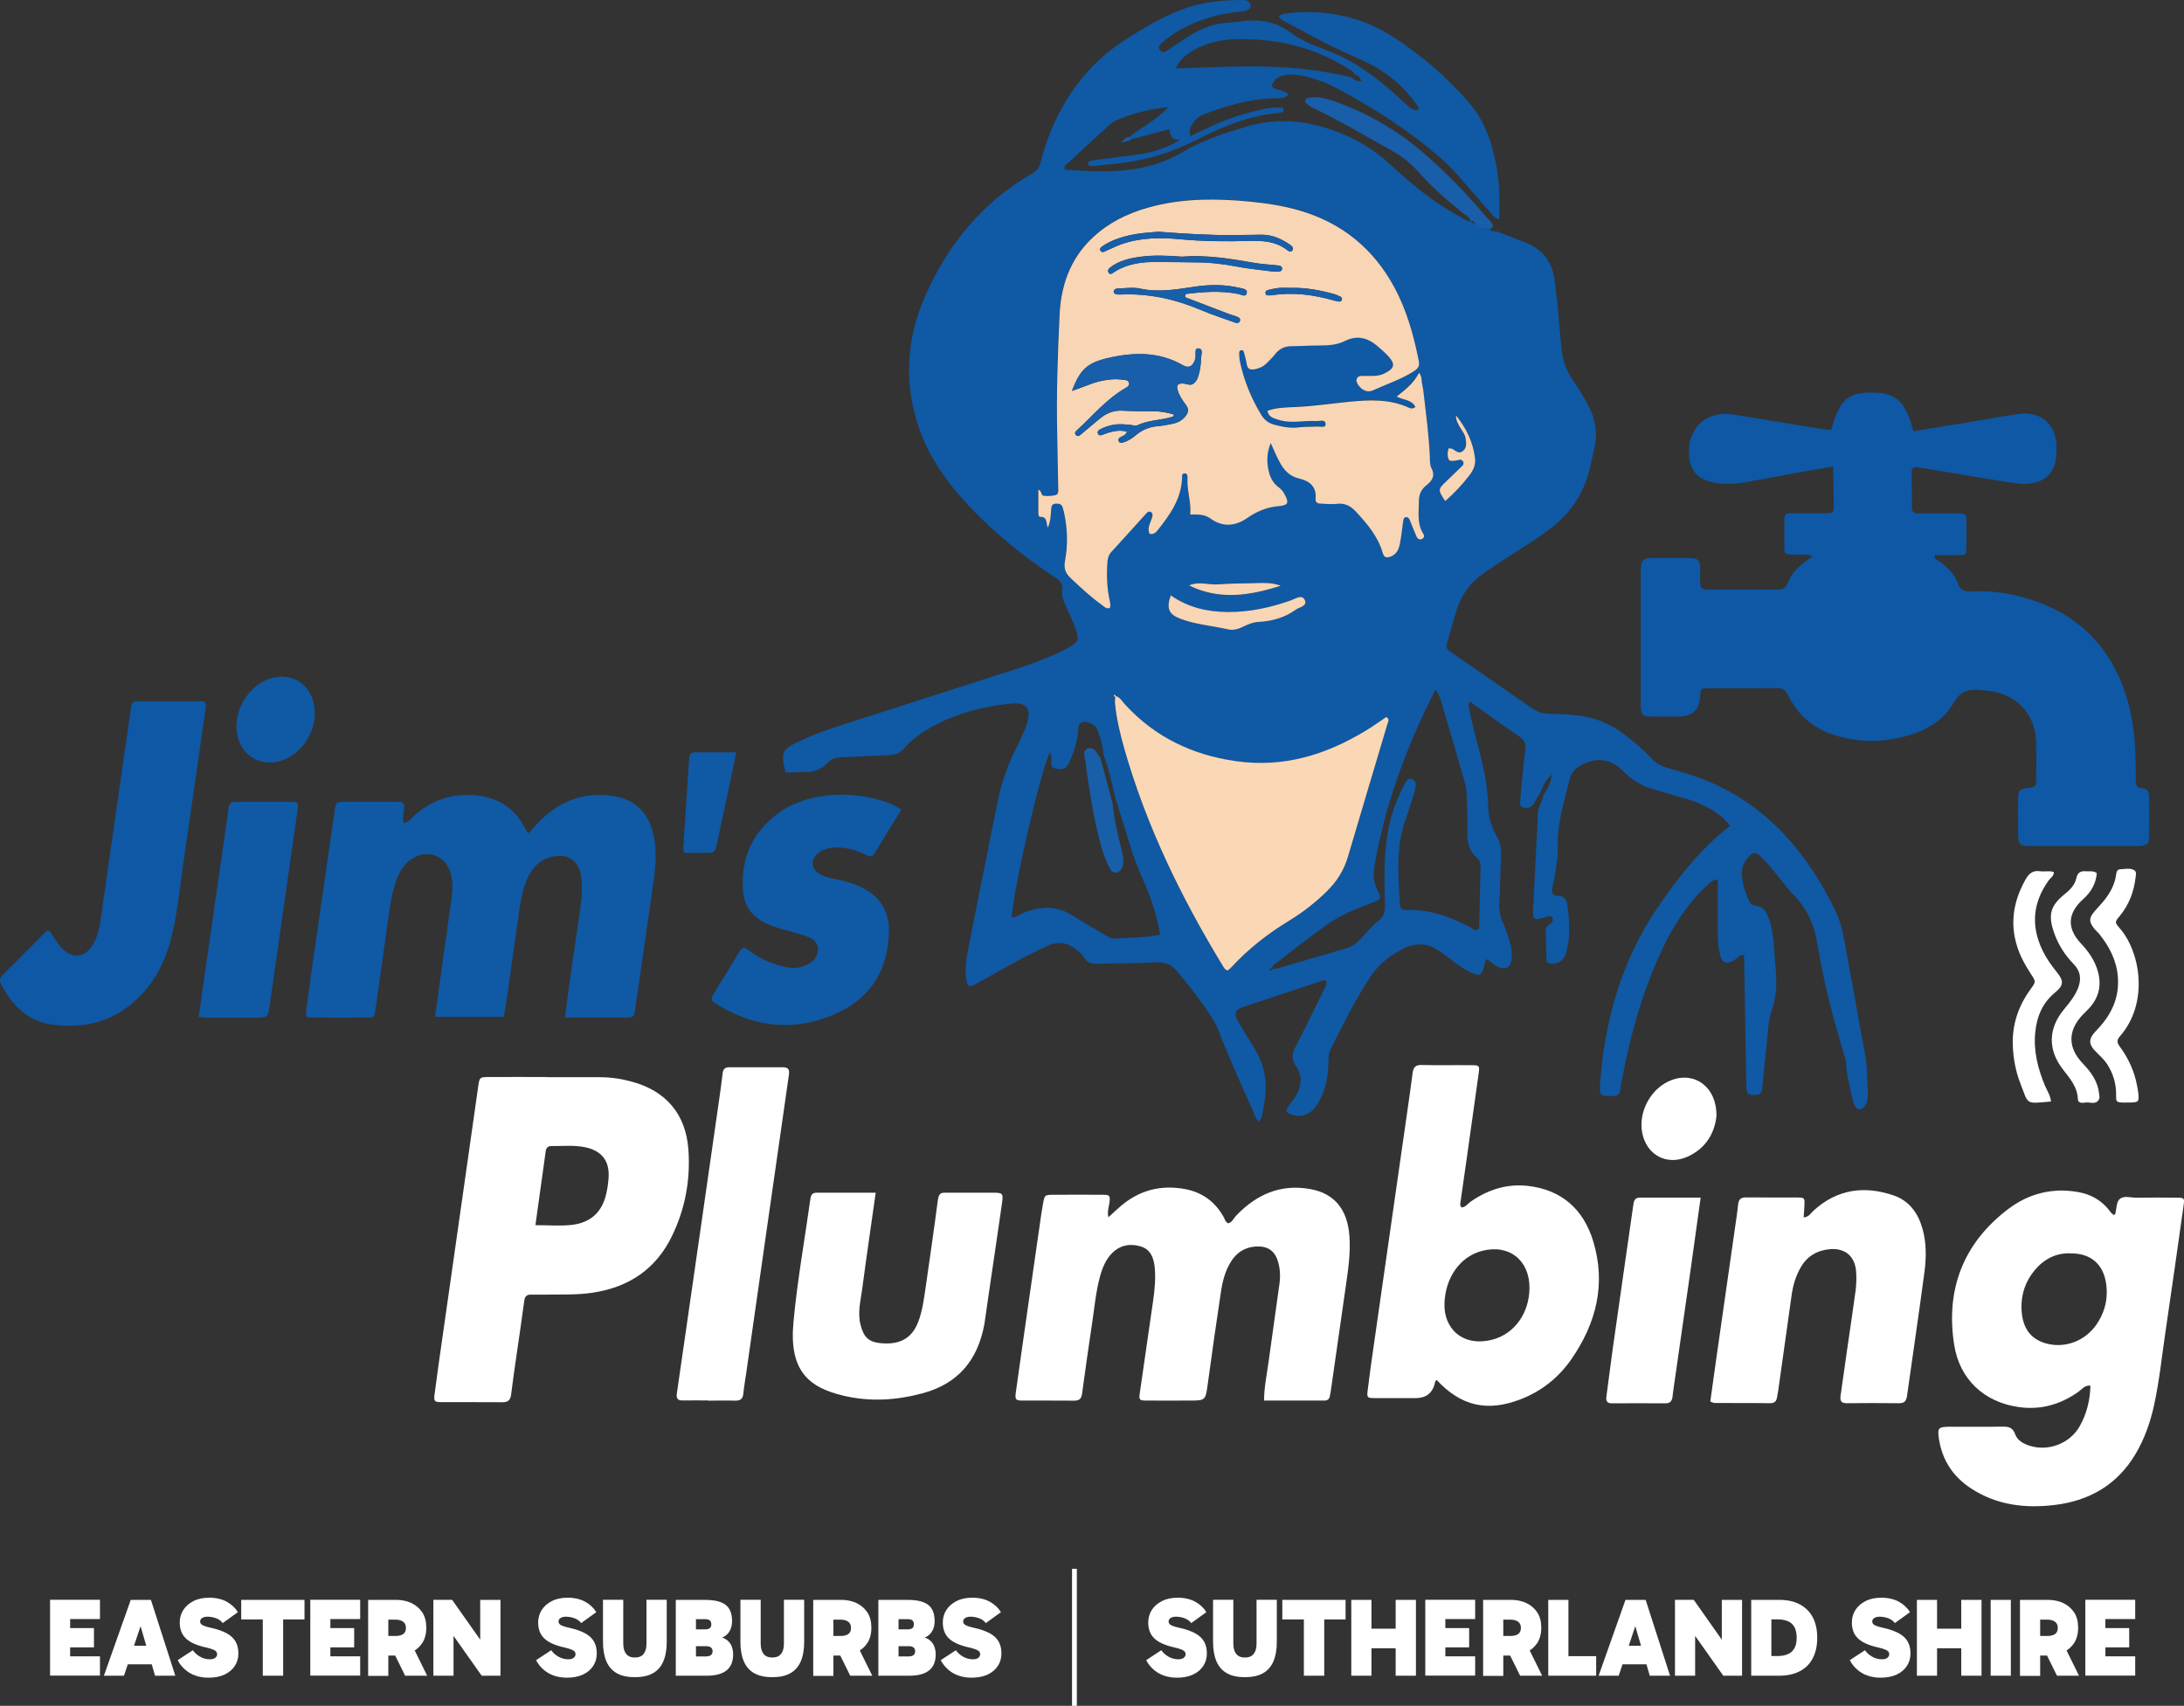 <?xml version="1.0" encoding="UTF-8"?>
<svg xmlns="http://www.w3.org/2000/svg" id="Layer_2" data-name="Layer 2" viewBox="0 0 221.99 173.4">
  <rect x="0" y="0" width="221.99" height="173.4" fill="#333333" stroke="none"/>
  <defs>
    <style>
      .cls-1 {
        fill: #fad7b5;
      }

      .cls-1, .cls-2, .cls-3, .cls-4, .cls-5, .cls-6 {
        stroke-width: 0px;
      }

      .cls-2 {
        fill: #f7d5b5;
      }

      .cls-3 {
        fill: #185ea8;
      }

      .cls-4 {
        fill: #0e58a5;
      }

      .cls-5 {
        fill: #0f59a5;
      }

      .cls-6 {
        fill: #fff;
      }

      .cls-7 {
        fill: none;
        stroke: #fff;
        stroke-miterlimit: 10;
        stroke-width: .49px;
      }
    </style>
  </defs>
  <g id="Layer_1-2" data-name="Layer 1">
    <g>
      <g>
        <path class="cls-5" d="m149.27,71.69c.28,1.67.75,3.3,1.17,4.94.46,1.82.81,3.65.84,5.53.02,1.03.37,1.97.86,2.85.35.64.48,1.28.44,1.99-.08,1.52-.09,3.04-.18,4.56-.05.8.02,1.53.38,2.27.32.66.5,1.39.73,2.09.17.5.18,1.03.14,1.55-.08.89-.67,1.2-1.47.77-.38-.21-.71-.49-1.05-.74-.25.26-.25.57-.32.87-.17.72-.39.85-1.08.58-.69-.27-1.3-.7-1.89-1.14-.56-.41-1.1-.85-1.69-1.23-1.12-.72-2.31-.76-3.48-.16-1.33.68-2.51,1.55-3.35,2.83-1.56,2.37-2.82,4.9-4.08,7.43-.25.5-.2,1.01-.22,1.53-.05,1.46-.34,2.85-1.15,4.09-.64.97-1.46,1.31-2.45,1.05-.74-.2-.83-.45-.35-1.06.19-.24.39-.47.55-.73.67-1.04.83-2.15.11-3.18-.51-.73-.4-1.3-.03-2.01.94-1.81,1.83-3.66,2.73-5.49.17-.35.4-.67.42-1.06-.24-.33-.5-.11-.71-.04-2.6.85-5.2,1.72-7.79,2.59-.77.26-.89.51-.63,1.24.1.28.3.52.46.78.45.74.9,1.49,1.36,2.23,1.1,1.8,1.35,3.74.91,5.78-.12.54-.07,1.14-.48,1.61-.36-.24-.42-.65-.57-.99-1.24-2.78-2.52-5.54-3.59-8.39-.18-.48-.47-.93-.75-1.37-1.02-1.57-2.18-3.03-3.38-4.48-.57-.7-1.19-1-2.13-.95-1.95.11-3.92.08-5.87.14-.65.02-1.18-.02-1.53-.69-.15-.29-.46-.52-.73-.73-.89-.72-1.87-.9-2.93-.41-.94.44-1.89.9-2.8,1.39-1.53.82-3.04,1.69-4.57,2.53-.56.31-.8.2-.9-.41-.16-1.05-.02-2.09.18-3.11.59-3.07,1.21-6.14,1.83-9.21.39-1.96.77-3.92,1.18-5.88.38-1.84.97-3.61,1.83-5.29.31-.62.61-1.25.88-1.89.17-.4.32-.81.39-1.24.18-1.02-.22-1.49-1.23-1.53-.26,0-.52.02-.78.05-2.66.29-5.21.96-7.59,2.23-1.16.62-2.23,1.38-3.09,2.37-.39.44-.81.58-1.36.6-1.61.06-3.22.17-4.82.22-.59.02-1.12.14-1.53.58-.67.73-1.51.97-2.47.93-.6-.02-1.21.13-1.81-.01-.48-2.03-.38-2.27,1.46-3.14,2.49-1.17,5.14-1.89,7.74-2.74,4.84-1.57,9.68-3.11,14.52-4.67,1.37-.44,2.71-.95,4.01-1.56.35-.17.71-.33,1.05-.53,1.03-.61,1.12-.79.72-1.88-.29-.82-.65-1.61-1.01-2.4-.23-.48-.45-.96-.35-1.49.13-.73-.27-1.07-.83-1.43-3.13-2.07-6.03-4.43-8.62-7.16-2.26-2.4-4.15-5.04-5.19-8.2-1.47-4.46-1.18-8.85.68-13.11,2.33-5.33,5.87-9.64,10.97-12.56.54-.31.7-.73.83-1.23.53-2.13,1.36-4.13,2.48-6.01,1.52-2.54,3.5-4.65,6-6.26,1.9-1.23,3.84-2.39,5.98-3.18,1.86-.69,3.8-.9,5.77-.92.42,0,.92-.05,1.07.49.1.37-.26.63-1.04.7-2.02.18-3.93.7-5.73,1.64-.77.4-1.5.87-2.16,1.45-.27.24-.56.48-.24.87.29.35.54.07.78-.08.69-.45,1.38-.9,2.08-1.36,1.3-.85,2.71-1.37,4.28-1.43.35-.01.69-.07,1.04-.11,1.83-.24,3.51-.01,5.06,1.14,1.01.75,2.19,1.27,3.38,1.69,3.24,1.14,5.84,3.22,8.29,5.54.59.56.59.57,1.28.67.19-.3-.08-.48-.21-.66-1.47-2.09-3.44-3.56-5.76-4.56-2.44-1.06-4.79-2.27-7.11-3.57-.37-.21-.8-.33-1.1-.76.38-.28.8-.31,1.22-.35,3.76-.33,7.25.38,10.46,2.46,2.91,1.89,5.5,4.12,7.75,6.75,1.61,1.88,2.32,4.15,2.75,6.53.31,1.73.28,3.47.26,5.21-.42.02-.6-.32-.82-.57-.93-1.04-1.84-2.09-2.75-3.14-.68-.79-1.37-1.58-2.15-2.27-3.37-2.99-7.15-5.39-11.13-7.48-.65-.34-1.36-.59-2.06-.81-.79-.26-1.6-.42-2.44-.4-.85.02-1.52.29-1.78,1.19.44.51,1.27.25,1.71.86-.48.44-1.07.33-1.61.35-2.42.09-4.71.76-6.95,1.62-.37.14-.71.35-.96.65-.35.43-.66.88-.45,1.57.55-.26,1.02-.47,1.48-.7,1.57-.76,3.2-1.38,4.89-1.79.89-.22,1.77-.45,2.7-.41.16,0,.37,0,.39.23.02.23-.16.28-.34.3-2.96.26-5.67,1.3-8.27,2.65-2.66,1.38-5.46,2.25-8.44,2.53-.82.08-1.64.18-2.47.25-.18.02-.35-.06-.35-.29,0-.14.11-.23.24-.25.25-.05.51-.09.77-.12,1.47-.19,2.94-.35,4.4-.58,1.42-.22,2.75-.69,4.03-1.49-.93.22-1.08-.43-1.18-1.02-1.31.35-2.52.67-3.74.99l-.31-.21c1.22-1,2.7-1.67,3.95-3.03-2.03.21-3.73.67-5.37,1.38-.2.08-.38.22-.54.36-1.41,1.29-2.83,2.58-4.22,3.89-.19.18-.55.31-.39.74,1.3.06,2.6.17,3.9.16,2.81-.02,5.51-.44,8.01-1.93,2.02-1.21,4.26-1.94,6.52-2.61,2.62-.78,5.23-.73,7.84.04,2.54.75,4.82,1.96,6.78,3.77,2.18,2.01,4.44,3.91,7.08,5.32.38.2.72.5,1.19.48h-.03c.1.24.41.19.56.38.34.51.87.39,1.36.42.19.23.44.27.71.24.93.36,1.86.72,2.79,1.08,1.73.66,2.79,1.85,3.05,3.73.18,1.25.32,2.5.42,3.76.09,1.13.18,2.26.31,3.38.12,1.14.48,2.19,1.14,3.15.57.82,1.09,1.68,1.56,2.56.72,1.34,1,2.77.65,4.29-.2.85-.35,1.7-.58,2.54-.6,2.21-1.82,4.03-3.6,5.47-1.39,1.12-2.91,2.05-4.42,3.01-.88.56-1.75,1.14-2.61,1.73-1.33.92-2.28,2.15-2.77,3.69-.37,1.16-.67,2.34-1.03,3.5-.11.36,0,.58.28.77.4.27.78.55,1.18.82,2.36,1.64,4.73,3.26,7.08,4.91.59.42,1.18.64,1.92.64,1.08,0,2.17.07,3.25.22,1.59.23,2.99.87,4.27,1.83.97.74,1.92,1.5,2.75,2.41.49.54,1.07.86,1.75,1.05.59.16,1.17.35,1.75.52,7.31,2.19,11.98,7.29,15.23,13.9.83,1.69,1,3.6,1.36,5.43.6,3.07,1.09,6.16,1.69,9.24.25,1.3.2,2.6.28,3.9.03.47,0,.96-.31,1.37-.33.46-.77.46-1.01-.04-.15-.31-.24-.65-.31-.99-.23-1.1-.54-2.2-.58-3.34-.01-.3-.12-.59-.2-.88-1.13-3.7-2.1-7.44-2.72-11.27-.29-1.8-.96-3.4-2.25-4.76-.93-.97-1.72-2.08-2.59-3.11-.31-.37-.64-.72-.99-1.04-.45-.41-.67-.39-1.1.05-.55.56-.81,1.25-.73,2.02.08.78.28,1.54.61,2.26.17.37.36.71.82.75.79.08,1.08.67,1.3,1.29.33.91.46,1.85.52,2.81.06.82.11,1.65.19,2.47.12,1.4.04,2.78-.43,4.12-.37,1.04-.35,2.14-.48,3.21-.18,1.55-.32,3.11-.47,4.67-.04.39-.16.64-.62.66-.82.05-.99-.06-1-.92-.08-4.18-.14-8.35-.21-12.53,0-.26-.03-.52-.04-.79-.48-.02-.68.38-1.01.56-.81.43-1.18.28-1.41-.6-.19-.72-.23-1.46-.23-2.2,0-1.78,0-3.56,0-5.41-.63.02-.91.43-1.24.74-1.93,1.82-3.32,4.02-4.43,6.4-1.91,4.08-3.15,8.37-3.99,12.79-.09.47-.2.94-.24,1.41-.04.52-.33.63-.78.65-1.24.06-1.37-.03-1.28-1.27.47-6.44,2.17-12.49,5.85-17.89,2.09-3.07,4.35-5.97,7.35-8.29-.75-1.08-1.8-1.67-2.9-2.19-.91-.43-1.89-.65-2.84-.94-.67-.2-1.34-.39-2-.58-1.2-.34-2.22-.95-3.1-1.85-1.32-1.34-2.86-1.48-4.49-.5-.52.31-.84.78-.97,1.34-.54,2.23-1.27,4.43-1.2,6.78.04,1.43-.28,2.85-.55,4.26-.1.52.06.77.54.78.75,0,.93.46,1.01,1.08.18,1.56.3,3.12-.14,4.66-.2.7-.62,1.13-1.38,1.17-.36.02-.61-.07-.63-.47-.04-.96-.04-1.91-.08-2.87-.02-.43.3-.59.57-.8.15-.12.2-.3.14-.47-.09-.27-.31-.24-.53-.18-.08.02-.17.03-.25.06-1.17.36-1.27.26-1.21-.97.16-3.22.35-6.43.49-9.65.03-.69.5-1.2.58-1.85.45-.61.72-1.3.85-2.05-.57.46-.89,1.08-1.12,1.75-.25.4-.51.8-.74,1.21-.17.3-.39.44-.73.45-.4,0-.69-.09-.65-.58.05-.52.08-1.03.13-1.55.12-1.25.24-2.5.39-3.74.08-.62-.07-1.04-.62-1.41-1.61-1.09-3.18-2.23-4.77-3.35-.07-.1-.16-.21-.28-.11-.11.09-.06.22,0,.33Zm-11.57-64.14c-.25-.38-.65-.57-1.02-.79-3.25-1.99-6.82-2.78-10.59-2.79-1.48,0-2.95.23-4.31.89-.95.46-1.79,1.03-2.28,2.1,6.04-.21,11.99-.6,17.84.91.29.23.59.42,1.05.38-.15-.37-.35-.6-.69-.69Zm-25.55,69.11c-.04-.84-.32-1.62-.56-2.4-.15-.49-.98-.96-1.46-.88-.61.1-.5.65-.55,1.04-.13,1.1-.45,2.12-.92,3.11-.31.66-.59.74-1.37.59-.6-.12-.39-.57-.44-.92-.03-.21.08-.47-.15-.68-.91,1.73-3.76,14.13-3.86,16.75.49-.04.88-.35,1.31-.52,1.67-.66,3.29-.69,4.86.31,1.06.68,2.16,1.3,3.25,1.94.3.17.56.42.94.41,1.56-.07,3.12-.08,4.72-.4-.33-1.94-.93-3.75-1.7-5.5-.5-1.11-.94-2.24-1.3-3.41-.53-1.7-1.05-3.4-1.58-5.1-.32-1.46-.65-2.92-1.2-4.32Zm17.19,21.82c.13,0,.27.04.38,0,2.38-.69,4.75-1.4,7.13-2.08.62-.18,1.07-.56,1.49-1,.57-.6,1.08-1.27,1.73-1.77.6-.47.72-.96.7-1.67-.07-2.52-.13-5.05.32-7.54.3-1.68.91-3.26,1.71-4.77.14-.27.31-.59.68-.47.4.13.46.49.4.85-.03.21-.09.43-.15.63-.26.83-.51,1.66-.81,2.48-1.07,2.87-.81,5.82-.62,8.77.03.41.18.62.64.6,2.33-.1,4.44.66,6.47,1.73.25.13.48.4.82.26.05-.08.12-.15.12-.22.05-2.04.08-4.09.14-6.13,0-.37-.07-.7-.35-.94-.89-.75-1.03-1.72-.99-2.82.04-1.13-.05-2.26-.06-3.39,0-.53-.09-1.04-.23-1.54-.69-2.38-1.36-4.76-2.08-7.13-.22-.74-.38-1.52-.82-2.2-.07.07-.15.13-.18.2-.29.59-.56,1.17-.85,1.76-2.43,5.08-4.27,10.36-5.22,15.93-.15.86-.11,1.6.27,2.39.48.98.43,1.02-.57,1.38-1.64.6-3.25,1.28-4.67,2.3-1.69,1.22-3.33,2.51-4.99,3.78-.19.15-.48.25-.42.58-.14-.09-.22.03-.32.1.03.03.05.09.08.09.13.02.25,0,.26-.17Zm-15.92-27.72l-.12-.17s-.07.05-.07.09c-.02.1.03.15.13.15-.01.21-.05.43-.03.64.14,1.61.52,3.17.97,4.72,2.24,7.83,5.77,15.07,9.99,22,.11.18.21.38.48.48.11-.09.25-.18.36-.3,1.74-1.91,3.76-3.48,5.97-4.81,1.38-.83,2.64-1.83,3.79-2.97,1.01-1,1.73-2.15,2.13-3.52,1.32-4.5,2.68-8.99,4.01-13.48.06-.21.27-.48-.13-.69-.7.47-1.4.98-2.14,1.42-4.06,2.44-8.33,3.75-13.16,3.06-4.45-.64-8.2-2.45-11.24-5.75-.29-.31-.48-.73-.94-.86Zm-.65-8.94c.17-.34.04-.67-.03-1.01-.23-1.2-.28-2.42-.19-3.64.03-.4.1-.76.39-1.08,1.18-1.28,2.34-2.58,3.51-3.87.15-.17.34-.32.55-.18.2.14.14.38.07.6-.17.52-.5,1.02-.24,1.59.4.1.64-.12.82-.35,1.26-1.57,2.41-3.19,2.49-5.31,0-.2-.04-.48.26-.48.29,0,.3.29.29.49-.07,1.22.39,2.39.28,3.69.75,0,1.44-.05,2.04.4,1.24.91,2.51.82,3.75-.04.95-.66,1.98-1.1,3.13-1.2,1.02-.09,1.21-.29.61-1.33-.15-.26-.39-.47-.62-.66-.55-.43-.81-1.01-.95-1.66-.19-.91-.17-1.81.22-2.77.31.66.56,1.26.85,1.83.45.87,1.02,1.55,2.09,1.79.99.22,1.74.83,1.62,2.03-.03.34.16.48.45.5.56.03,1.14.09,1.69.03.82-.09,1.4.2,1.95.78,1.16,1.25,2.26,2.54,2.74,4.23.13.47.42.49.8.35.67-.25.86-.84.97-1.45.13-.73.2-1.46.31-2.2.02-.18.08-.35.3-.36.2,0,.3.14.37.31.23.56.45,1.13.69,1.68.09.21.29.34.53.23.24-.11.29-.32.15-.53-.66-1.03-.46-2.18-.45-3.31,0-.65.23-1.19.74-1.6.58-.46.96-.94.54-1.76-.19-.36-.15-.85-.17-1.29-.1-2.04-.36-4.07-.6-6.1-.05-.39-.09-.78-.18-1.16-.08-.34.02-.75-.32-1.15-.55,1.09-1.42,1.73-2.27,2.42.68.38,1.53.3,1.9,1.06-.25.2-.45.17-.66.07-1.98-.91-4.07-.8-6.16-.59-1.77.17-3.54.43-5.32.52-.96.04-1.97.03-2.9.39.11.54.46.69.84.82.67.23,1.35.33,2.05.29.7-.04,1.39-.1,2.09-.07.33.02.94-.22.94.33,0,.4-.57.21-.88.23-.61.05-1.22,0-1.82.08-.84.11-1.64-.04-2.44-.25-.63-.16-1.09-.5-1.42-1.05-1.04-1.73-1.79-3.58-2.18-5.56-.05-.25-.04-.52-.04-.78,0-.07.08-.16.14-.19.14-.06.29.03.32.14.12.42.23.84.3,1.27.09.53.4.61.85.51.44-.09.83-.26,1.15-.58.31-.31.63-.61.89-.95.43-.56.98-.81,1.69-.81.96,0,1.91-.07,2.87-.07.88,0,1.74-.06,2.54-.46,1.2-.6,2.28-.34,3.26.49.37.31.73.62,1.06.97.84.88.76,1.31-.33,1.85-.36.18-.75.23-1.14.24-.35.01-.7,0-1.04,0-.22,0-.45,0-.58.22-.15.27-.01.51.13.72.37.53.93.79,1.46.54,1.38-.63,2.83-1.09,4.13-1.92.48-.3.66-.55.55-1.09-.53-2.61-1.23-5.16-2.51-7.52-2.13-3.9-5.3-6.49-9.57-7.75-1.68-.49-3.4-.76-5.13-.92-3.22-.31-6.43-.33-9.61.43-2.1.51-4.05,1.34-5.73,2.71-2.64,2.15-3.8,5.02-3.96,8.34-.19,4.09-.34,8.18-.24,12.27.04,1.78.07,3.57.1,5.35,0,.31.06.67-.32.75-.37.08-.78.08-1.16.05-.3-.03-.16-.48-.54-.62,0,.81,0,1.58,0,2.35,0,.17,0,.43.21.42.73-.03.56.63.75,1.1.32-.69.3-1.3.35-1.91.03-.27.08-.52.43-.53.32-.01.62,0,.73.38.07.25.14.5.19.76.31,1.55.34,3.12.05,4.67-.13.71.03,1.24.56,1.74,1.02.95,2.03,1.91,3.16,2.72.24.17.44.44.8.35Zm6.22-1.3c-.47,1.31-.22,1.92.9,2.36,1.59.62,3.29.72,4.93,1.11.56.13,1.11-.06,1.63-.32.47-.23.94-.41,1.48-.44,1.37-.08,2.66-.44,3.78-1.25.37-.27,1.22-.36.89-1-.3-.58-.95-.1-1.4.06-2.11.74-4.23,1.21-6.5,1.18-2.07-.03-3.95-.46-5.71-1.69Zm28.24-14.95c-.04.25-.11.41-.1.58.07.72.15.77.88.66.09-.01.17-.04.25-.06.18-.04.35-.01.44.16.1.18.03.34-.1.47-.53.52-1.06,1.03-1.59,1.53-.87.83-.88.89-.13,2.02.93-.8,1.75-1.68,2.49-2.64.38-.49.63-1.07.55-1.7-.2-1.65-.91-3.08-1.94-4.37-.02.55.27.98.53,1.41.18.3.4.57.45.93.07.48.14.99-.31,1.31-.4.29-.72-.07-1.05-.25-.07-.04-.16-.02-.37-.05Zm-17.05,13.97c-1.03-.4-2.06-.28-3.09-.25-1.08.02-2.17.03-3.25.11-.99.07-2-.35-2.98.11,3.1,1.55,6.22,1.02,9.32.03Z"></path>
        <path class="cls-4" d="m186.11,43.74c.91-3.18,1.66-3.85,4.24-3.83,2.4.02,3.33.89,4.13,3.92,1.73-.28,3.48-.55,5.23-.84,1.76-.29,3.51-.61,5.28-.89,2.46-.39,4.08,1.02,4.05,3.5,0,.39-.01.79-.08,1.17-.25,1.35-1.08,2.13-2.44,2.36-.92.16-1.82-.02-2.72-.16-2.83-.46-5.66-.94-8.49-1.41-.13-.02-.26-.02-.39-.05-.46-.08-.63.13-.62.57.02,1.18.04,2.35.04,3.53,0,.47.25.58.66.58,1.31-.01,2.61-.01,3.92,0,.93,0,.94.02.95.93.01.83.01,1.65,0,2.48-.01.8-.03.81-.78.83-.81.02-1.62,0-2.45,0-.02.5.36.54.58.7.79.58,1.47,1.28,1.8,2.19.27.76.72.82,1.39.79,1.93-.08,3.83.17,5.67.73,5.09,1.54,8.43,4.84,10.04,9.91.79,2.49.97,5.03.96,7.6,0,.35.02.7.01,1.04,0,.44.1.74.65.74.56,0,.71.4.7.89,0,1.35.02,2.7,0,4.05-.01.73-.19.87-.95.93-.13.01-.26,0-.39,0-3.53,0-7.05,0-10.58,0-1.31,0-1.39-.1-1.39-1.43,0-1.13-.02-2.26,0-3.4.02-.87.14-.97.95-1.06.87-.1.88-.1.89-.99,0-1.18.02-2.35,0-3.53-.04-2.89-1.84-4.93-4.71-5.35-.3-.04-.61-.05-.91-.08-1.18-.13-2.07.04-2.77,1.28-1,1.76-2.73,2.78-4.67,3.34-2.22.64-4.46.71-6.71.16-2.45-.6-4.35-1.96-5.45-4.28-.24-.5-.51-.71-1.08-.71-2.35.03-4.7,0-7.05.02-.77,0-.77.04-.81.83q-.1,2.04-2.21,2.04c-.96,0-1.92.02-2.87,0-.72-.02-.89-.21-.96-.95-.02-.22,0-.44,0-.65,0-4.31,0-8.62,0-12.93,0-.17,0-.35,0-.52.06-.8.24-1.04,1.01-1.06,1.35-.03,2.7-.03,4.05,0,.75.02.91.22.98.93.01.13,0,.26,0,.39.01,2.11-.23,1.87,1.88,1.88,1.96.01,3.92-.01,5.88.01.59,0,.95-.11,1.18-.74.42-1.15,1.39-1.86,2.48-2.66-.73-.26-1.36-.13-1.96-.16-.87-.04-.89-.03-.9-.86-.01-.91,0-1.83,0-2.74,0-.45.2-.62.63-.61,1.22,0,2.44,0,3.66,0,.36,0,.74,0,.73-.5,0-1.38-.04-2.76-.06-4.24-1.38.23-2.62.43-3.85.66-1.67.3-3.33.63-5,.92-1.03.18-2.07.24-3.12.07-1.83-.3-2.67-1.26-2.69-3.09-.02-2.66,1.88-4.28,4.55-3.85,2.79.45,5.58.93,8.37,1.38.51.08,1.03.13,1.53.19Z"></path>
        <path class="cls-5" d="m57.41,103.44c.26-1.87.48-3.55.72-5.22.29-2.07.62-4.13.89-6.2.13-.95.18-1.91.06-2.87-.21-1.66-1.33-2.42-2.96-2.06-1.05.23-1.78.86-2.29,1.78-.62,1.13-.86,2.36-1.04,3.62-.46,3.23-.91,6.46-1.37,9.69-.05.38-.15.76-.24,1.18h-6.96c.29-2.1.57-4.12.85-6.14.28-2.02.58-4.05.85-6.07.1-.73.1-1.47-.07-2.21-.46-2.03-2.56-2.77-4.23-1.46-.64.5-1.02,1.18-1.3,1.92-.47,1.23-.64,2.53-.83,3.82-.45,3.14-.89,6.29-1.33,9.43-.11.76-.12.78-.89.79-1.83.01-3.66.01-5.48,0-.69,0-.75-.06-.66-.77.27-2.07.57-4.14.86-6.2.66-4.61,1.33-9.21,1.99-13.82.01-.09.01-.17.03-.26.13-.85.13-.87.95-.88,1-.02,2,0,3,0,.87,0,1.74,0,2.61,0,.4,0,.52.19.51.57-.01.51-.2,1.02-.05,1.59.54-.08.79-.53,1.13-.82,1.93-1.66,4.13-2.32,6.66-1.94,1.99.3,3.47,1.3,4.43,3.07.1.19.21.38.32.57.02.04.06.06.17.14.3-.34.59-.69.91-1.02,2.13-2.21,4.68-3.25,7.77-2.74,2.19.37,3.45,1.69,3.97,3.8.46,1.86.21,3.72-.06,5.58-.57,4.05-1.17,8.09-1.75,12.13-.14.98-.14.99-1.1,1-1.95,0-3.9,0-6.06,0Z"></path>
        <path class="cls-6" d="m214.9,123.5c.06-.07.1-.09.11-.12.13-.5.1-1.17.42-1.47.43-.42,1.16-.15,1.76-.16,1.39-.02,2.79-.02,4.18,0,.63,0,.67.08.59.7-.61,4.31-1.21,8.61-1.85,12.91-.37,2.49-.62,5.01-1.16,7.47-.38,1.75-.97,3.43-1.89,4.98-1.85,3.11-4.66,4.74-8.19,5.17-3.01.37-5.91.03-8.53-1.68-1.81-1.19-2.91-2.84-3.25-4.98-.18-1.17-.08-1.28,1.08-1.29,1.78,0,3.57.02,5.35-.01.63-.01,1.06.08,1.3.75.23.66.83.98,1.47,1.19,1.9.61,4.08-.21,5.08-1.95.72-1.26,1.07-2.64,1.11-4.16-.6-.05-.88.39-1.24.64-1.82,1.29-3.84,1.86-6.05,1.54-3.49-.49-6.01-2.8-6.56-6.33-.88-5.62.92-10.32,5.48-13.79,2.08-1.58,4.51-2.21,7.15-1.73,1.2.22,2.21.76,3,1.69.19.22.33.51.61.63Zm-4.51,3.9c-1.41-.03-2.61.57-3.56,1.7-.94,1.11-1.39,2.44-1.36,3.85.05,2.04.92,3.2,2.57,3.63,1.91.5,3.9-.29,5.04-1.92.72-1.03,1.09-2.21,1.06-3.43-.08-2.86-1.79-3.87-3.75-3.82Z"></path>
        <path class="cls-6" d="m55.64,109.5c1.78,0,3.57,0,5.35,0,1.09,0,2.17.16,3.22.45,3.48.94,5.5,3.3,5.76,6.89.22,3.05-.31,5.99-1.64,8.75-1.63,3.41-4.41,5.27-8.12,5.82-1.56.23-3.12.17-4.69.19-.52,0-1.04.01-1.57,0-.43,0-.6.2-.66.62-.25,1.85-.52,3.7-.79,5.55-.19,1.33-.39,2.67-.55,4.01-.07.52-.3.76-.84.76-2.09-.02-4.18,0-6.27-.01-.67,0-.76-.09-.67-.79.27-2.11.58-4.22.88-6.33.66-4.65,1.33-9.3,1.99-13.95.53-3.7,1.05-7.4,1.58-11.11.12-.81.16-.86.98-.87,2-.01,4,0,6.01,0,0,0,0,.01,0,.02Zm-1.23,15.04c1.32,0,2.49.1,3.65-.02,1.96-.21,3.11-1.28,3.55-3.12.13-.55.21-1.11.25-1.68.11-1.69-.68-2.73-2.33-3.09-1.16-.25-2.34-.12-3.51-.13-.38,0-.52.23-.56.58-.34,2.45-.68,4.9-1.04,7.47Z"></path>
        <path class="cls-6" d="m124.85,124.35c.41-.11.54-.52.81-.79,2.06-2.15,4.51-3.23,7.51-2.69,2.47.44,3.8,2.08,3.99,4.77.13,1.75-.13,3.47-.38,5.19-.49,3.4-.97,6.8-1.46,10.2-.04.3-.09.6-.15.9-.06.3-.24.44-.55.44-2.03,0-4.07,0-6.14,0,.02-1.44.3-2.71.47-3.99.35-2.63.75-5.25,1.1-7.88.11-.83.07-1.65-.21-2.45-.29-.82-.88-1.29-1.75-1.34-1.27-.06-2.28.44-2.97,1.54-.57.9-.84,1.92-1,2.95-.48,3.14-.92,6.28-1.35,9.42-.24,1.75-.21,1.75-1.92,1.75-1.44,0-2.87.01-4.31,0-.73,0-.78-.07-.69-.74.45-3.14.91-6.28,1.36-9.42.16-1.12.27-2.25.16-3.38-.1-.97-.42-1.83-1.43-2.13-1.06-.32-2.08-.14-2.9.68-.66.67-1,1.52-1.24,2.41-.41,1.52-.55,3.08-.78,4.63-.36,2.41-.71,4.82-1.03,7.23-.07.55-.3.74-.83.73-1.74-.02-3.48,0-5.22-.01-.72,0-.79-.11-.68-.88.35-2.54.72-5.08,1.08-7.62.5-3.49,1-6.97,1.5-10.45.05-.34.11-.69.17-1.03.17-.92.17-.93,1.02-.94,1.7-.01,3.39-.01,5.09,0,.68,0,.74.1.65.78-.06.47-.24.93-.11,1.51.46-.42.86-.8,1.28-1.16,1.88-1.59,4.02-2.15,6.45-1.72,1.79.32,3.11,1.28,3.99,2.86.12.22.17.49.45.63Z"></path>
        <path class="cls-6" d="m146.03,140.27c-.1.11-.15.14-.15.17q-.32,1.68-1.99,1.68c-1.39,0-2.79.01-4.18,0-.72,0-.78-.05-.7-.75.19-1.6.42-3.19.65-4.78.57-4,1.14-8,1.72-12.01.57-4,1.15-8,1.72-12,.17-1.16.33-2.32.48-3.49.07-.55.26-.85.9-.83,1.7.04,3.39,0,5.09.02.8,0,.83.05.73.81-.41,2.97-.83,5.94-1.25,8.91-.2,1.42-.41,2.84-.61,4.26-.02.16-.05.34.13.48.41-.03.63-.4.94-.61,1.75-1.21,3.67-1.82,5.79-1.58,3.44.39,5.66,2.39,6.64,5.63,1.32,4.35.31,8.34-2.23,12-1.3,1.87-3.03,3.24-5.15,4.06-3.38,1.31-6.06.7-8.53-1.96Zm9.43-9.32c.03-2.86-2.09-4.52-4.84-3.79-2.25.6-3.71,2.74-3.8,5.33-.09,2.57,1.87,4.48,4.9,3.68,2.23-.59,3.72-2.7,3.74-5.22Z"></path>
        <path class="cls-6" d="m183.33,123.76c.55-.06.73-.45,1.01-.7,2.4-2.19,5.17-2.56,8.14-1.54,1.59.54,2.5,1.82,2.94,3.42.39,1.41.38,2.86.2,4.28-.56,4.22-1.19,8.43-1.78,12.65-.07.51-.24.78-.81.77-1.78-.02-3.57-.02-5.35,0-.56,0-.66-.28-.6-.74.22-1.55.44-3.1.66-4.65.29-2.02.6-4.04.87-6.06.08-.64.1-1.31.05-1.95-.11-1.52-1.11-2.38-2.62-2.26-1.29.1-2.32.67-2.99,1.82-.51.88-.8,1.83-.94,2.83-.46,3.23-.91,6.46-1.36,9.69-.03.22-.09.43-.11.64-.06.45-.24.69-.75.68-1.87-.03-3.74-.01-5.61-.02-.12,0-.24-.08-.44-.15.28-1.97.54-3.94.83-5.91.56-3.96,1.14-7.92,1.7-11.87.1-.73.22-1.46.29-2.2.05-.52.24-.78.81-.77,1.74.02,3.48,0,5.22.01.72,0,.75.05.72.74-.01.42-.05.83-.08,1.28Z"></path>
        <path class="cls-4" d="m20.74,71.28c.26.36.17.62.14.87-.73,5.12-1.46,10.24-2.21,15.35-.36,2.45-.58,4.92-1.14,7.34-.56,2.45-1.57,4.7-3.38,6.51-2.47,2.46-5.51,3.27-8.86,2.8-2.48-.34-4.09-1.97-5.2-4.14-.19-.37-.08-.64.2-.92,1.51-1.5,3.01-3.01,4.48-4.49.46.04.48.41.66.64.24.31.43.66.68.95,1.21,1.42,2.66,1.23,3.49-.46.33-.67.5-1.39.61-2.12.79-5.51,1.57-11.01,2.36-16.52.25-1.72.51-3.44.74-5.16.05-.4.16-.65.62-.65,2.29,0,4.59,0,6.8,0Z"></path>
        <path class="cls-6" d="m89.01,121.24c-.48,3.4-.95,6.58-1.37,9.77-.16,1.2-.48,2.38-.18,3.62.31,1.23.75,1.76,1.99,1.9,1.92.2,3.2-.41,3.87-2.13.43-1.11.58-2.27.75-3.43.42-2.93.85-5.85,1.23-8.78.13-1.04.33-.95,1.16-.95,1.48,0,2.96,0,4.44,0,1.05,0,1.09.06.94,1.13-.38,2.67-.78,5.33-1.17,8-.19,1.29-.38,2.58-.56,3.87-.02.13-.03.26-.06.39-.67,3.63-2.66,6.04-6.31,7.01-2.66.71-5.3.87-7.99.24-3.56-.84-5.56-2.53-5.1-7.47.38-4.15,1.12-8.26,1.7-12.4.06-.41.11-.78.66-.77,1.95,0,3.9,0,6.01,0Z"></path>
        <path class="cls-5" d="m91.63,82.29c-.94,1.52-1.84,2.96-2.71,4.41-.23.39-.46.43-.85.23-1.02-.53-2.1-.82-3.26-.77-.63.03-1.21.19-1.69.6-.75.65-.69,1.52.16,2.06.45.28.95.41,1.47.51.9.17,1.78.4,2.62.77,1.99.9,3.04,2.45,2.99,4.63-.09,3.71-1.72,6.56-5.1,8.17-4.16,1.98-8.27,1.66-12.22-.7-.87-.52-.86-.55-.36-1.4.74-1.23,1.51-2.44,2.24-3.68.6-1.02.63-.92,1.43-.35,1.14.82,2.43,1.35,3.83,1.58.82.13,1.56-.06,2.23-.5.86-.57,1.16-2.05-.23-2.59-.73-.28-1.48-.49-2.24-.69-.85-.22-1.68-.47-2.44-.9-1.18-.68-1.87-1.7-1.98-3.05-.24-3.17.81-5.81,3.36-7.79,3.76-2.92,9.89-2.36,12.74-.54Z"></path>
        <path class="cls-6" d="m72,142.36c-.87,0-1.74-.02-2.61,0-.56.02-.66-.27-.59-.73.28-1.94.56-3.87.84-5.81.57-3.96,1.14-7.92,1.71-11.87.59-4.09,1.17-8.17,1.76-12.26.12-.86.25-1.72.34-2.58.05-.42.23-.62.66-.62,1.83,0,3.66,0,5.48,0,.54,0,.67.26.6.74-.2,1.38-.39,2.75-.59,4.13-.57,4-1.15,8-1.72,12-.67,4.69-1.34,9.38-2.01,14.07-.1.73-.24,1.46-.31,2.2-.05.54-.27.76-.82.75-.91-.03-1.83,0-2.74,0h0Z"></path>
        <path class="cls-5" d="m20.19,103.38c.75-5.24,1.48-10.32,2.21-15.4.28-1.94.57-3.87.83-5.81.06-.48.24-.67.74-.67,1.87.02,3.74,0,5.61.01.71,0,.77.08.68.75-.36,2.54-.72,5.08-1.09,7.62-.58,4.05-1.16,8.09-1.73,12.14-.2,1.42-.18,1.43-1.66,1.43-1.48,0-2.96,0-4.44,0-.34,0-.68-.04-1.14-.06Z"></path>
        <path class="cls-6" d="m172.86,121.74c-.37,2.64-.71,5.09-1.05,7.54-.57,4-1.15,7.99-1.72,11.99-.04.26-.06.52-.1.78-.06.39-.26.6-.7.6-1.83-.01-3.65-.01-5.48,0-.48,0-.59-.27-.53-.67.22-1.64.42-3.27.65-4.91.66-4.69,1.34-9.37,2.01-14.06.04-.26.07-.52.12-.77.07-.35.28-.5.64-.5,1.99,0,3.98,0,6.15,0Z"></path>
        <path class="cls-6" d="m216.15,112.08c-.09,0-.17,0-.26,0-.77-.03-.81-.03-.8-.8.01-1.13-.3-2.15-.9-3.09-.28-.44-.67-.8-1.04-1.16-.91-.88-.92-1.4-.04-2.31,1.47-1.51,2.32-3.26,2.16-5.39-.12-1.66-.85-3.09-1.88-4.37-.16-.2-.37-.37-.53-.57-.54-.68-.54-1.07.02-1.73.36-.43.77-.83,1.11-1.28.53-.7.94-1.46,1.08-2.35.05-.3.06-.66.46-.67.47-.01.97-.16,1.4.1.26.16.17.48.14.72-.17,1.46-.66,2.78-1.61,3.93-.52.62-.52.65,0,1.25,2.06,2.35,3.02,7.53.02,10.98-.32.37-.32.64-.04,1.01.89,1.21,1.51,2.54,1.78,4.02.05.3.12.6.14.9.04.7-.01.76-.67.8-.17.01-.35,0-.52,0Z"></path>
        <path class="cls-6" d="m208.48,111.97c-2.68.24-2.27.34-3.13-1.86-.47-1.22-.71-2.5-.76-3.82-.08-2.13.56-4.02,1.8-5.73.57-.78.56-.77,0-1.61-.33-.51-.64-1.04-.9-1.58-1.29-2.73-1.07-5.38.4-7.98.34-.6.74-.93,1.45-.83.46.07.94-.07,1.42.08.02.42-.34.59-.53.86-1.62,2.26-1.82,4.64-.61,7.13.38.79.88,1.49,1.43,2.17.74.92.72,1.36-.15,2.08-1.3,1.06-1.88,2.47-2.03,4.08-.19,1.91.28,3.71,1.01,5.45.2.47.52.9.59,1.55Z"></path>
        <path class="cls-5" d="m32,72.5c0,2.07-1.39,4.09-3.26,4.78-2.1.76-4.12-.34-4.61-2.51-.53-2.34,1.06-5.09,3.36-5.81,2.41-.75,4.52.9,4.51,3.54Z"></path>
        <path class="cls-6" d="m213.13,88.73c-.08,1.07-.58,1.95-1.39,2.67-1.58,1.42-1.69,2.94-.23,4.5.79.84,1.42,1.74,1.73,2.86.39,1.42.09,2.66-.9,3.74-.23.26-.5.49-.73.74-1.44,1.59-1.42,3.29.09,4.86.64.67,1.2,1.38,1.49,2.27.11.33.15.68.2,1.02.02.12.01.28-.05.38-.32.55-.86.26-1.3.3-.31.03-.82.14-.84-.35-.05-1.28-.85-2.13-1.56-3.07-1.52-2-1.44-4.15.18-6.08.53-.64,1.05-1.28,1.37-2.05.38-.92.33-1.75-.42-2.52-.92-.95-1.61-2.05-2.03-3.31-.57-1.72-.31-2.64,1.1-3.78.56-.45,1.06-.95,1.21-1.65.14-.63.49-.74,1.02-.69.34.03.7-.08,1.05.18Z"></path>
        <path class="cls-6" d="m174.47,113.43c-.18,1.71-1.04,3.28-2.92,4.14-2.11.96-4.19-.14-4.63-2.42-.42-2.17.93-4.6,2.99-5.36,2.39-.89,4.59.73,4.56,3.64Z"></path>
        <path class="cls-5" d="m74.84,76.49c-.35,1.68-.66,3.16-.97,4.64-.33,1.53-.66,3.05-.99,4.57-.22.99-.22.99-1.28,1-.68,0-1.37,0-2.06,0-.05-.23-.1-.35-.09-.47.19-3.03.4-6.06.59-9.09.03-.4.13-.66.59-.66,1.34,0,2.68,0,4.21,0Z"></path>
        <path class="cls-3" d="m149.47,22.45c-.09-.44-.5-.57-.79-.8-1.59-1.29-3.14-2.62-4.5-4.17-.81-.93-1.79-1.66-2.86-2.25-2.59-1.43-5.12-2.96-7.8-4.23-.36-.17-.68-.37-.9-.7.11-.37.42-.39.72-.41.8-.08,1.55.15,2.3.41,3.58,1.26,6.76,3.18,9.58,5.71,1.98,1.77,3.84,3.67,5.55,5.7.25.3.53.57.79.86l.23.41c-.13.12-.23.28-.44.28-.49-.03-1.02.09-1.36-.42-.09-.27-.26-.42-.56-.39h.03Z"></path>
        <path class="cls-2" d="m112.77,61.82c-.36.08-.57-.18-.8-.35-1.14-.81-2.15-1.77-3.16-2.72-.53-.5-.7-1.03-.56-1.74.29-1.56.26-3.12-.05-4.67-.05-.25-.11-.51-.19-.76-.11-.38-.41-.39-.73-.38-.35.02-.41.26-.43.53-.06.6-.03,1.22-.35,1.91-.19-.47-.02-1.13-.75-1.1-.21,0-.2-.25-.21-.42,0-.77,0-1.54,0-2.35.38.13.24.59.54.62.38.04.79.03,1.16-.05.38-.08.33-.44.32-.75-.04-1.78-.06-3.57-.1-5.35-.1-4.09.05-8.18.24-12.27.16-3.32,1.32-6.19,3.96-8.34,1.68-1.38,3.64-2.2,5.73-2.71,3.17-.77,6.39-.74,9.61-.43,1.73.16,3.45.43,5.13.92,4.27,1.26,7.45,3.85,9.57,7.75,1.28,2.36,1.99,4.91,2.51,7.52.11.54-.07.79-.55,1.09-1.3.82-2.75,1.29-4.13,1.92-.53.24-1.1-.02-1.46-.54-.15-.21-.28-.45-.13-.72.12-.22.36-.21.58-.22.35,0,.7,0,1.04,0,.39-.01.77-.06,1.14-.24,1.08-.54,1.17-.96.33-1.85-.33-.34-.69-.66-1.06-.97-.98-.83-2.06-1.09-3.26-.49-.8.4-1.66.46-2.54.46-.96,0-1.91.07-2.87.07-.71,0-1.25.25-1.69.81-.26.34-.58.64-.89.95-.32.32-.71.48-1.15.58-.45.09-.76.02-.85-.51-.07-.43-.18-.85-.3-1.27-.03-.11-.18-.2-.32-.14-.07.03-.14.12-.14.19,0,.26,0,.53.04.78.39,1.99,1.14,3.83,2.18,5.56.33.56.79.89,1.42,1.05.81.21,1.6.36,2.44.25.6-.08,1.22-.04,1.82-.08.31-.02.88.17.88-.23,0-.55-.61-.31-.94-.33-.69-.03-1.39.03-2.09.07-.71.04-1.39-.05-2.05-.29-.38-.13-.73-.28-.84-.82.94-.35,1.94-.34,2.9-.39,1.79-.08,3.55-.34,5.32-.52,2.09-.21,4.17-.32,6.16.59.21.1.41.13.66-.07-.36-.77-1.21-.68-1.9-1.06.86-.69,1.73-1.33,2.27-2.42.34.4.24.81.32,1.15.09.38.14.77.18,1.16.24,2.03.5,4.06.6,6.1.02.43-.02.92.17,1.29.42.82.04,1.3-.54,1.76-.51.41-.74.95-.74,1.6,0,1.12-.21,2.27.45,3.31.14.22.09.42-.15.53-.24.11-.44-.02-.53-.23-.25-.55-.46-1.12-.69-1.68-.07-.17-.17-.31-.37-.31-.22,0-.27.18-.3.36-.1.73-.18,1.47-.31,2.2-.11.61-.3,1.19-.97,1.45-.38.14-.66.12-.8-.35-.48-1.69-1.58-2.98-2.74-4.23-.55-.59-1.13-.88-1.95-.78-.56.06-1.13,0-1.69-.03-.29-.01-.49-.16-.45-.5.12-1.2-.63-1.81-1.62-2.03-1.07-.24-1.64-.92-2.09-1.79-.3-.57-.55-1.17-.85-1.83-.39.96-.42,1.86-.22,2.77.14.65.4,1.23.95,1.66.24.18.48.4.62.66.59,1.04.41,1.24-.61,1.33-1.15.1-2.18.54-3.13,1.2-1.24.86-2.51.94-3.75.04-.6-.44-1.29-.4-2.04-.4.11-1.3-.36-2.46-.28-3.69.01-.2,0-.49-.29-.49-.3,0-.26.27-.26.48-.08,2.12-1.24,3.74-2.49,5.31-.18.23-.42.45-.82.35-.26-.57.07-1.07.24-1.59.07-.22.13-.46-.07-.6-.21-.15-.4,0-.55.18-1.17,1.29-2.33,2.59-3.51,3.87-.29.32-.36.68-.39,1.08-.09,1.22-.05,2.44.19,3.64.06.34.2.67.03,1.01Zm1.79-17.94c-.15.41-.49.43-.72.6-.12.08-.18.19-.14.33.06.22.24.23.42.18.52-.14.95-.42,1.35-.76.65-.56,1.4-.84,2.26-.91.48-.04.95-.14,1.42-.23.48-.09.91-.3,1.25-.66.36-.39.52-.78.14-1.27-.34-.45-.66-.92-.83-1.47-.17-.53,0-.72.54-.7.37,0,.75.29,1.12-.03.35-.31.45-.74.55-1.16.1-.42.15-.86.15-1.29,0-.39.3-1.03-.25-1.09-.45-.04-.24.62-.31.97-.16.78-.63,1.1-1.25.75-2.47-1.42-5.08-1.34-7.72-.72-2.06.49-2.76,1.18-3.58,3.32.62-.22,1.19-.42,1.75-.64.86-.34,1.75-.52,2.67-.55.34,0,.69.04,1.03.09.18.02.34.13.36.32.02.18-.09.33-.25.42-.04.02-.07.05-.11.07-1.92,1.1-3.31,2.8-4.91,4.26-.15.14-.34.33-.11.54.16.15.33.04.46-.07.64-.53,1.27-1.06,1.9-1.59.69-.58,1.46-.9,2.39-.84,1,.06,2,.05,3,.05.75,0,1.47.12,2.21.35-.08.14-.1.2-.13.21-1.19.38-2.49.33-3.65.89-.17.08-.42-.04-.64-.05-.39-.03-.78-.08-1.17-.07-.7.03-1.37.21-1.99.55-.17.09-.24.26-.15.44.06.12.2.16.33.12.21-.07.41-.16.61-.22.65-.21,1.31-.34,2.01-.13Zm5.89-13.67c.02-.11.04-.22.06-.33,1.79-.23,3.58-.36,5.38,0,.3.06.75.38.84-.12.07-.4-.46-.43-.78-.51-1.5-.35-3.02-.33-4.53-.11-1.84.28-3.66.61-5.53.19-.74-.16-1.55-.03-2.33,0-.18,0-.36.14-.36.31,0,.18.18.28.37.29.13,0,.26,0,.39,0,2.83-.12,5.51.48,8.11,1.58,1.12.47,2.28.85,3.42,1.26.21.08.46.1.54-.16.09-.27-.16-.37-.35-.44-.28-.11-.58-.18-.86-.29-1.45-.55-2.9-1.11-4.36-1.67Zm-2.66-6.66c-.71.07-1.58.11-2.44.26-1.2.22-2.37.57-3.38,1.28-.13.09-.22.26-.08.44.11.13.24.09.36.05.56-.24,1.1-.53,1.67-.73,1.97-.71,4.01-.72,6.05-.53,2.34.22,4.69.24,7.03.17,1.38-.04,2.69.04,3.83.93.18.14.43.23.56-.01.11-.21-.07-.41-.26-.53-.87-.6-1.82-1.03-2.9-1.02-.96,0-1.91.03-2.87.04-2.48.01-4.95-.14-7.57-.34Zm2.41,2.54c-1.55-.12-2.94-.18-4.32.01-1.08.15-2.14.39-3.03,1.08-.17.13-.32.32-.15.55.15.2.32.07.45-.02,1.36-.92,2.9-1.1,4.48-1.1,1.26,0,2.52.05,3.78.05,1.44,0,2.85.15,4.26.42,1.19.23,2.4.34,3.61.5.21.03.43.03.65.02.18,0,.36-.08.38-.28.02-.21-.15-.31-.32-.33-.9-.11-1.82-.14-2.71-.31-2.4-.43-4.8-.78-7.08-.6Zm11.03,3.17c-.39,0-.78-.02-1.17,0-.34.03-.69.11-1.03.18-.21.05-.46.1-.39.4.04.21.26.18.42.18.09,0,.17-.01.26-.02,2.11-.32,4.16-.05,6.19.52.21.06.42.12.64.13.13,0,.25-.09.25-.24,0-.08-.03-.2-.08-.22-.23-.12-.47-.23-.71-.3-1.43-.39-2.88-.67-4.37-.63Z"></path>
        <path class="cls-1" d="m113.42,70.76c.45.13.65.55.94.86,3.04,3.3,6.79,5.11,11.24,5.75,4.84.69,9.11-.62,13.16-3.06.74-.44,1.44-.95,2.14-1.42.39.2.19.48.13.69-1.33,4.5-2.69,8.98-4.01,13.48-.4,1.38-1.12,2.52-2.13,3.52-1.15,1.14-2.42,2.13-3.79,2.97-2.21,1.34-4.22,2.9-5.97,4.81-.11.12-.25.21-.36.3-.27-.1-.37-.3-.48-.48-4.22-6.93-7.75-14.18-9.99-22-.44-1.54-.82-3.11-.97-4.72-.02-.21.02-.43.03-.64l.06-.07Z"></path>
        <path class="cls-2" d="m119,60.52c1.77,1.23,3.65,1.66,5.71,1.69,2.27.03,4.39-.44,6.5-1.18.46-.16,1.11-.64,1.4-.06.33.64-.53.74-.89,1-1.12.81-2.41,1.18-3.78,1.25-.55.03-1.02.21-1.48.44-.52.26-1.07.45-1.63.32-1.64-.38-3.35-.49-4.93-1.11-1.12-.44-1.36-1.05-.9-2.36Z"></path>
        <path class="cls-2" d="m147.24,45.57c.22.03.31.02.37.05.33.18.65.55,1.05.25.45-.33.38-.83.31-1.31-.05-.36-.27-.64-.45-.93-.26-.44-.56-.86-.53-1.41,1.03,1.28,1.74,2.72,1.94,4.37.08.63-.17,1.21-.55,1.7-.74.96-1.56,1.85-2.49,2.64-.75-1.13-.75-1.19.13-2.02.53-.51,1.07-1.02,1.59-1.53.13-.12.2-.29.1-.47-.1-.18-.26-.2-.44-.16-.08.02-.17.05-.25.06-.73.11-.82.06-.88-.66-.01-.16.05-.33.1-.58Z"></path>
        <path class="cls-2" d="m130.18,59.54c-3.1.99-6.21,1.51-9.32-.03.98-.45,1.99-.03,2.98-.11,1.08-.08,2.17-.09,3.25-.11,1.03-.02,2.06-.14,3.09.25Z"></path>
        <path class="cls-3" d="m115.04,14.12c-.3.28-.71.24-1.09.38.2-.33.46-.49.78-.59l.31.21Z"></path>
        <path class="cls-1" d="m113.36,70.83c-.1,0-.15-.06-.13-.15,0-.03.05-.06.07-.09l.12.17-.06.07Z"></path>
        <path class="cls-3" d="m114.56,43.88c-.7-.2-1.36-.07-2.01.13-.21.07-.41.16-.61.22-.13.04-.27,0-.33-.12-.09-.18-.02-.35.15-.44.62-.34,1.29-.52,1.99-.55.39-.02.78.04,1.17.07.22.02.47.13.64.05,1.16-.56,2.45-.51,3.65-.89.03,0,.04-.07.13-.21-.74-.24-1.46-.35-2.21-.35-1,0-2,.01-3-.05-.93-.06-1.7.25-2.39.84-.63.53-1.26,1.06-1.9,1.59-.13.11-.3.22-.46.07-.23-.22-.05-.4.11-.54,1.6-1.47,3-3.17,4.91-4.26.04-.02.07-.05.11-.07.17-.09.27-.24.25-.42-.02-.19-.18-.3-.36-.32-.34-.05-.69-.1-1.03-.09-.92.02-1.81.21-2.67.55-.56.22-1.13.41-1.75.64.82-2.13,1.52-2.83,3.58-3.32,2.64-.63,5.25-.71,7.72.72.62.36,1.09.03,1.25-.75.07-.35-.14-1.01.31-.97.56.05.25.7.25,1.09,0,.43-.06.87-.15,1.29-.1.42-.2.85-.55,1.16-.37.33-.75.04-1.12.03-.55-.01-.71.17-.54.7.17.55.49,1.02.83,1.47.38.49.21.89-.14,1.27-.34.36-.77.57-1.25.66-.47.09-.94.19-1.42.23-.85.07-1.6.35-2.26.91-.4.34-.84.63-1.35.76-.18.05-.35.04-.42-.18-.04-.14.02-.25.14-.33.24-.16.58-.19.72-.6Z"></path>
        <path class="cls-3" d="m120.46,30.22c1.45.56,2.9,1.12,4.36,1.67.28.11.58.18.86.29.19.08.44.17.35.44-.09.27-.33.24-.54.16-1.14-.41-2.3-.78-3.42-1.26-2.59-1.1-5.28-1.7-8.11-1.58-.13,0-.26,0-.39,0-.19-.01-.36-.12-.37-.29,0-.18.17-.31.36-.31.78-.02,1.59-.15,2.33,0,1.88.41,3.69.08,5.53-.19,1.51-.23,3.03-.25,4.53.11.32.08.85.11.78.51-.09.5-.54.18-.84.12-1.8-.35-3.59-.22-5.38,0-.02.11-.04.22-.06.33Z"></path>
        <path class="cls-3" d="m117.79,23.56c2.63.2,5.1.35,7.57.34.96,0,1.91-.03,2.87-.04,1.09,0,2.03.42,2.9,1.02.19.13.37.32.26.53-.13.24-.38.15-.56.01-1.14-.89-2.45-.96-3.83-.93-2.34.06-4.69.05-7.03-.17-2.04-.19-4.09-.18-6.05.53-.57.21-1.11.49-1.67.73-.11.05-.25.08-.36-.05-.15-.18-.05-.35.08-.44,1.02-.72,2.18-1.06,3.38-1.28.85-.15,1.72-.19,2.44-.26Z"></path>
        <path class="cls-3" d="m120.21,26.1c2.28-.17,4.68.17,7.08.6.89.16,1.81.2,2.71.31.17.02.34.12.32.33-.02.2-.2.27-.38.28-.22,0-.44,0-.65-.02-1.2-.16-2.42-.27-3.61-.5-1.41-.27-2.83-.43-4.26-.42-1.26,0-2.52-.05-3.78-.05-1.58,0-3.12.18-4.48,1.1-.13.09-.31.22-.45.02-.17-.23-.02-.42.15-.55.89-.69,1.94-.93,3.03-1.08,1.38-.19,2.77-.13,4.32-.01Z"></path>
        <path class="cls-3" d="m131.24,29.27c1.49-.04,2.94.24,4.37.63.25.07.48.18.71.3.05.03.09.15.08.22,0,.15-.13.25-.25.24-.21-.01-.43-.07-.64-.13-2.03-.57-4.09-.84-6.19-.52-.09.01-.17.03-.26.02-.16,0-.38.03-.42-.18-.06-.3.19-.35.39-.4.34-.08.68-.15,1.03-.18.39-.03.78,0,1.17,0Z"></path>
        <path class="cls-3" d="m111.85,77.05c.41,1.52.82,3.03,1.23,4.55.17,1.65.53,3.25.94,4.85.12.47.21.93.13,1.41-.07.41-.27.77-.7.84-.42.07-.58-.32-.74-.62-.49-.93-.77-1.94-1.02-2.95-.64-2.57-1.03-5.19-1.38-7.82-.06-.42-.34-1.05.3-1.24.55-.17.81.37,1.08.76.05.07.11.14.16.21Z"></path>
      </g>
      <g>
        <g>
          <g>
            <path class="cls-6" d="m6.3,164.58l.83-.91v5.75l-.88-1.05h3.91v1.96h-5.07v-7.71h5.07v1.96h-3.85Zm.03,2.88v-1.96h3.22v1.96h-3.22Z"></path>
            <path class="cls-6" d="m10.56,170.34l2.73-7.71h2.05l2.48,7.71h-2.06l-1.85-6.32h.81l-2.12,6.32h-2.05Zm1.87-3.05h3.23v1.89h-3.23v-1.89Z"></path>
            <path class="cls-6" d="m21.19,170.54c-.48,0-.92-.07-1.32-.21-.4-.14-.75-.34-1.05-.61-.31-.26-.56-.58-.76-.96l1.54-1.01c.2.28.45.5.76.67.31.17.63.25.96.25.25,0,.44-.05.56-.15.12-.1.19-.22.19-.36,0-.1-.03-.19-.08-.26s-.17-.15-.33-.22c-.17-.07-.41-.14-.72-.21-.66-.15-1.19-.34-1.58-.57s-.67-.51-.84-.84c-.17-.33-.25-.7-.25-1.13,0-.47.12-.89.36-1.27.24-.38.59-.68,1.04-.91.45-.23.98-.34,1.6-.34.69,0,1.29.14,1.78.41s.87.63,1.13,1.06l-1.54,1.11c-.17-.23-.41-.4-.7-.5-.29-.1-.57-.15-.83-.15-.23,0-.42.04-.56.13-.14.09-.21.21-.21.36s.08.27.23.36c.15.09.46.19.92.29.63.14,1.15.33,1.56.55.4.22.7.5.89.83.19.33.29.73.29,1.21s-.12.9-.36,1.27c-.24.37-.59.67-1.04.88-.45.21-.99.32-1.62.32Z"></path>
            <path class="cls-6" d="m24.52,164.62v-1.99h6.43v1.99h-6.43Zm2.19,5.72v-6.99h2.07v6.99h-2.07Z"></path>
            <path class="cls-6" d="m32.75,164.58l.83-.91v5.75l-.88-1.05h3.91v1.96h-5.07v-7.71h5.07v1.96h-3.85Zm.03,2.88v-1.96h3.22v1.96h-3.22Z"></path>
            <path class="cls-6" d="m37.42,170.34v-7.71h2.85c.57,0,1.08.11,1.54.32.46.22.83.53,1.11.95.28.42.41.94.41,1.56s-.14,1.14-.41,1.56c-.28.42-.65.73-1.11.95-.46.21-.98.32-1.54.32h-1.29v-1.99h1.22c.35,0,.61-.07.79-.2s.27-.34.27-.62-.09-.48-.27-.62-.44-.22-.79-.22h-1.23l.5-.44v6.16h-2.05Zm3.76,0l-1.52-3.08h2.24l1.52,3.08h-2.24Z"></path>
            <path class="cls-6" d="m48.96,170.34l-3.63-5.14.77-.2v5.34h-2.05v-7.71h1.91l3.62,5.14-.77.2v-5.34h2.06v7.71h-1.91Z"></path>
            <path class="cls-6" d="m57.62,170.54c-.48,0-.92-.07-1.32-.21-.4-.14-.75-.34-1.05-.61-.31-.26-.56-.58-.76-.96l1.54-1.01c.2.28.45.5.76.67.31.17.63.25.96.25.25,0,.44-.05.56-.15.12-.1.19-.22.19-.36,0-.1-.03-.19-.08-.26s-.17-.15-.33-.22c-.17-.07-.41-.14-.72-.21-.66-.15-1.19-.34-1.58-.57s-.67-.51-.84-.84c-.17-.33-.25-.7-.25-1.13,0-.47.12-.89.36-1.27.24-.38.59-.68,1.04-.91.45-.23.98-.34,1.6-.34.69,0,1.29.14,1.78.41s.87.63,1.13,1.06l-1.54,1.11c-.17-.23-.41-.4-.7-.5-.29-.1-.57-.15-.83-.15-.23,0-.42.04-.56.13-.14.09-.21.21-.21.36s.08.27.23.36c.15.09.46.19.92.29.63.14,1.15.33,1.56.55.4.22.7.5.89.83.19.33.29.73.29,1.21s-.12.9-.36,1.27c-.24.37-.59.67-1.04.88-.45.21-.99.32-1.62.32Z"></path>
            <path class="cls-6" d="m64.54,170.49c-.75,0-1.36-.13-1.84-.4-.48-.27-.83-.67-1.06-1.2-.23-.53-.35-1.19-.35-1.99v-4.28h2.06v4.47c0,.44.1.78.29,1.03.2.25.49.37.89.37s.7-.12.89-.37c.2-.25.29-.59.29-1.03v-4.47h2.06v4.28c0,.79-.12,1.46-.35,1.99-.23.53-.58.93-1.06,1.2-.48.27-1.09.4-1.85.4Z"></path>
            <path class="cls-6" d="m68.69,170.34v-7.71h2.92c.72,0,1.28.08,1.69.25.41.17.69.41.86.73.17.32.25.71.25,1.18,0,.36-.07.67-.2.93-.14.27-.33.48-.58.63-.25.15-.54.23-.88.23v-.19c.44,0,.79.08,1.04.25.26.17.44.39.56.66.11.27.17.56.17.86,0,.73-.22,1.28-.67,1.64-.45.36-1.12.54-2.02.54h-3.14Zm2.05-6.76v5.73l-.69-.93h1.71c.2,0,.36-.04.48-.12.12-.08.19-.21.19-.4s-.06-.31-.18-.4-.28-.12-.46-.12h-1.73v-1.71h1.58c.23,0,.39-.04.5-.12s.16-.22.16-.4-.05-.31-.16-.4-.28-.12-.5-.12h-1.55l.66-1.01Z"></path>
            <path class="cls-6" d="m78.51,170.49c-.75,0-1.36-.13-1.84-.4-.48-.27-.83-.67-1.06-1.2-.23-.53-.35-1.19-.35-1.99v-4.28h2.06v4.47c0,.44.1.78.29,1.03.2.25.49.37.89.37s.7-.12.89-.37c.2-.25.29-.59.29-1.03v-4.47h2.06v4.28c0,.79-.12,1.46-.35,1.99-.23.53-.58.93-1.06,1.2-.48.27-1.09.4-1.85.4Z"></path>
            <path class="cls-6" d="m82.66,170.34v-7.71h2.85c.57,0,1.08.11,1.54.32.46.22.83.53,1.11.95.28.42.41.94.41,1.56s-.14,1.14-.41,1.56c-.28.42-.65.73-1.11.95-.46.21-.98.32-1.54.32h-1.29v-1.99h1.22c.35,0,.61-.07.79-.2s.27-.34.27-.62-.09-.48-.27-.62-.44-.22-.79-.22h-1.23l.5-.44v6.16h-2.05Zm3.76,0l-1.52-3.08h2.24l1.52,3.08h-2.24Z"></path>
            <path class="cls-6" d="m89.28,170.34v-7.71h2.92c.72,0,1.28.08,1.69.25.41.17.69.41.86.73.17.32.25.71.25,1.18,0,.36-.07.67-.2.93-.14.27-.33.48-.58.63-.25.15-.54.23-.88.23v-.19c.44,0,.79.08,1.04.25.26.17.44.39.56.66.11.27.17.56.17.86,0,.73-.22,1.28-.67,1.64-.45.36-1.12.54-2.02.54h-3.14Zm2.05-6.76v5.73l-.69-.93h1.71c.2,0,.36-.04.48-.12.12-.08.19-.21.19-.4s-.06-.31-.18-.4-.28-.12-.46-.12h-1.73v-1.71h1.58c.23,0,.39-.04.5-.12s.16-.22.16-.4-.05-.31-.16-.4-.28-.12-.5-.12h-1.55l.66-1.01Z"></path>
            <path class="cls-6" d="m98.75,170.54c-.48,0-.92-.07-1.32-.21-.4-.14-.75-.34-1.05-.61-.31-.26-.56-.58-.76-.96l1.54-1.01c.2.28.45.5.76.67.31.17.63.25.96.25.25,0,.44-.05.56-.15.12-.1.19-.22.19-.36,0-.1-.03-.19-.08-.26s-.17-.15-.33-.22c-.17-.07-.41-.14-.72-.21-.66-.15-1.19-.34-1.58-.57s-.67-.51-.84-.84c-.17-.33-.25-.7-.25-1.13,0-.47.12-.89.36-1.27.24-.38.59-.68,1.04-.91.45-.23.98-.34,1.6-.34.69,0,1.29.14,1.78.41s.87.63,1.13,1.06l-1.54,1.11c-.17-.23-.41-.4-.7-.5-.29-.1-.57-.15-.83-.15-.23,0-.42.04-.56.13-.14.09-.21.21-.21.36s.08.27.23.36c.15.09.46.19.92.29.63.14,1.15.33,1.56.55.4.22.7.5.89.83.19.33.29.73.29,1.21s-.12.9-.36,1.27c-.24.37-.59.67-1.04.88-.45.21-.99.32-1.62.32Z"></path>
          </g>
          <g>
            <path class="cls-6" d="m119.63,170.54c-.48,0-.92-.07-1.32-.21-.4-.14-.75-.34-1.05-.61-.31-.26-.56-.58-.76-.96l1.54-1.01c.2.28.45.5.76.67.31.17.63.25.96.25.25,0,.44-.05.56-.15.12-.1.19-.22.19-.36,0-.1-.03-.19-.08-.26s-.17-.15-.33-.22c-.17-.07-.41-.14-.72-.21-.66-.15-1.19-.34-1.58-.57s-.67-.51-.84-.84c-.17-.33-.25-.7-.25-1.13,0-.47.12-.89.36-1.27.24-.38.59-.68,1.04-.91.45-.23.98-.34,1.6-.34.69,0,1.29.14,1.78.41s.87.63,1.13,1.06l-1.54,1.11c-.17-.23-.41-.4-.7-.5-.29-.1-.57-.15-.83-.15-.23,0-.42.04-.56.13-.14.09-.21.21-.21.36s.08.27.23.36c.15.09.46.19.92.29.63.14,1.15.33,1.56.55.4.22.7.5.89.83.19.33.29.73.29,1.21s-.12.9-.36,1.27c-.24.37-.59.67-1.04.88-.45.21-.99.32-1.62.32Z"></path>
            <path class="cls-6" d="m126.55,170.49c-.75,0-1.36-.13-1.84-.4-.48-.27-.83-.67-1.06-1.2-.23-.53-.35-1.19-.35-1.99v-4.28h2.06v4.47c0,.44.1.78.29,1.03.2.25.49.37.89.37s.7-.12.89-.37c.2-.25.29-.59.29-1.03v-4.47h2.06v4.28c0,.79-.12,1.46-.35,1.99-.23.53-.58.93-1.06,1.2-.48.27-1.09.4-1.85.4Z"></path>
            <path class="cls-6" d="m130.34,164.62v-1.99h6.43v1.99h-6.43Zm2.19,5.72v-6.99h2.07v6.99h-2.07Z"></path>
            <path class="cls-6" d="m137.35,170.34v-7.71h2.05v7.71h-2.05Zm1.31-2.79v-1.99h3.93v1.99h-3.93Zm3.2,2.79v-7.71h2.06v7.71h-2.06Z"></path>
            <path class="cls-6" d="m146.08,164.58l.83-.91v5.75l-.88-1.05h3.91v1.96h-5.07v-7.71h5.07v1.96h-3.85Zm.03,2.88v-1.96h3.22v1.96h-3.22Z"></path>
            <path class="cls-6" d="m150.75,170.34v-7.71h2.85c.57,0,1.08.11,1.54.32.46.22.83.53,1.11.95.28.42.41.94.41,1.56s-.14,1.14-.41,1.56c-.28.42-.65.73-1.11.95-.46.21-.98.32-1.54.32h-1.29v-1.99h1.22c.35,0,.61-.07.79-.2s.27-.34.27-.62-.09-.48-.27-.62-.44-.22-.79-.22h-1.23l.5-.44v6.16h-2.05Zm3.76,0l-1.52-3.08h2.24l1.52,3.08h-2.24Z"></path>
            <path class="cls-6" d="m162.24,170.34h-4.87v-7.71h2.05v6.68l-.63-.96h3.45v1.99Z"></path>
            <path class="cls-6" d="m162.49,170.34l2.73-7.71h2.05l2.48,7.71h-2.06l-1.85-6.32h.81l-2.12,6.32h-2.05Zm1.87-3.05h3.23v1.89h-3.23v-1.89Z"></path>
            <path class="cls-6" d="m175.16,170.34l-3.63-5.14.77-.2v5.34h-2.05v-7.71h1.91l3.62,5.14-.77.2v-5.34h2.06v7.71h-1.91Z"></path>
            <path class="cls-6" d="m178,170.34v-7.71h2.82c.84,0,1.55.15,2.12.46.58.31,1.02.75,1.32,1.32.3.57.45,1.26.45,2.07s-.15,1.5-.45,2.08c-.3.58-.74,1.02-1.32,1.32-.58.31-1.29.46-2.13.46h-2.81Zm2.05-1.09l-.89-.91h1.49c.42,0,.78-.06,1.07-.19.29-.12.51-.32.67-.6s.23-.64.23-1.08-.08-.8-.23-1.08c-.15-.27-.37-.47-.66-.59-.29-.12-.65-.19-1.07-.19h-1.58l.97-.53v5.16Z"></path>
            <path class="cls-6" d="m191.15,170.54c-.48,0-.92-.07-1.32-.21-.4-.14-.75-.34-1.05-.61-.31-.26-.56-.58-.76-.96l1.54-1.01c.2.28.45.5.76.67.31.17.63.25.96.25.25,0,.44-.05.56-.15.12-.1.19-.22.19-.36,0-.1-.03-.19-.08-.26s-.17-.15-.33-.22c-.17-.07-.41-.14-.72-.21-.66-.15-1.19-.34-1.58-.57s-.67-.51-.84-.84c-.17-.33-.25-.7-.25-1.13,0-.47.12-.89.36-1.27.24-.38.59-.68,1.04-.91.45-.23.98-.34,1.6-.34.69,0,1.29.14,1.78.41s.87.63,1.13,1.06l-1.54,1.11c-.17-.23-.41-.4-.7-.5-.29-.1-.57-.15-.83-.15-.23,0-.42.04-.56.13-.14.09-.21.21-.21.36s.08.27.23.36c.15.09.46.19.92.29.63.14,1.15.33,1.56.55.4.22.7.5.89.83.19.33.29.73.29,1.21s-.12.9-.36,1.27c-.24.37-.59.67-1.04.88-.45.21-.99.32-1.62.32Z"></path>
            <path class="cls-6" d="m194.84,170.34v-7.71h2.05v7.71h-2.05Zm1.31-2.79v-1.99h3.93v1.99h-3.93Zm3.2,2.79v-7.71h2.06v7.71h-2.06Z"></path>
            <path class="cls-6" d="m204.39,170.34h-2.05v-7.71h2.05v7.71Z"></path>
            <path class="cls-6" d="m205.32,170.34v-7.71h2.85c.57,0,1.08.11,1.54.32.46.22.83.53,1.11.95.28.42.41.94.41,1.56s-.14,1.14-.41,1.56c-.28.42-.65.73-1.11.95-.46.21-.98.32-1.54.32h-1.29v-1.99h1.22c.35,0,.61-.07.79-.2s.27-.34.27-.62-.09-.48-.27-.62-.44-.22-.79-.22h-1.23l.5-.44v6.16h-2.05Zm3.76,0l-1.52-3.08h2.24l1.52,3.08h-2.24Z"></path>
            <path class="cls-6" d="m213.17,164.58l.83-.91v5.75l-.88-1.05h3.91v1.96h-5.07v-7.71h5.07v1.96h-3.85Zm.03,2.88v-1.96h3.22v1.96h-3.22Z"></path>
          </g>
        </g>
        <line class="cls-7" x1="109.21" y1="159.47" x2="109.21" y2="173.4"></line>
      </g>
    </g>
  </g>
</svg>

